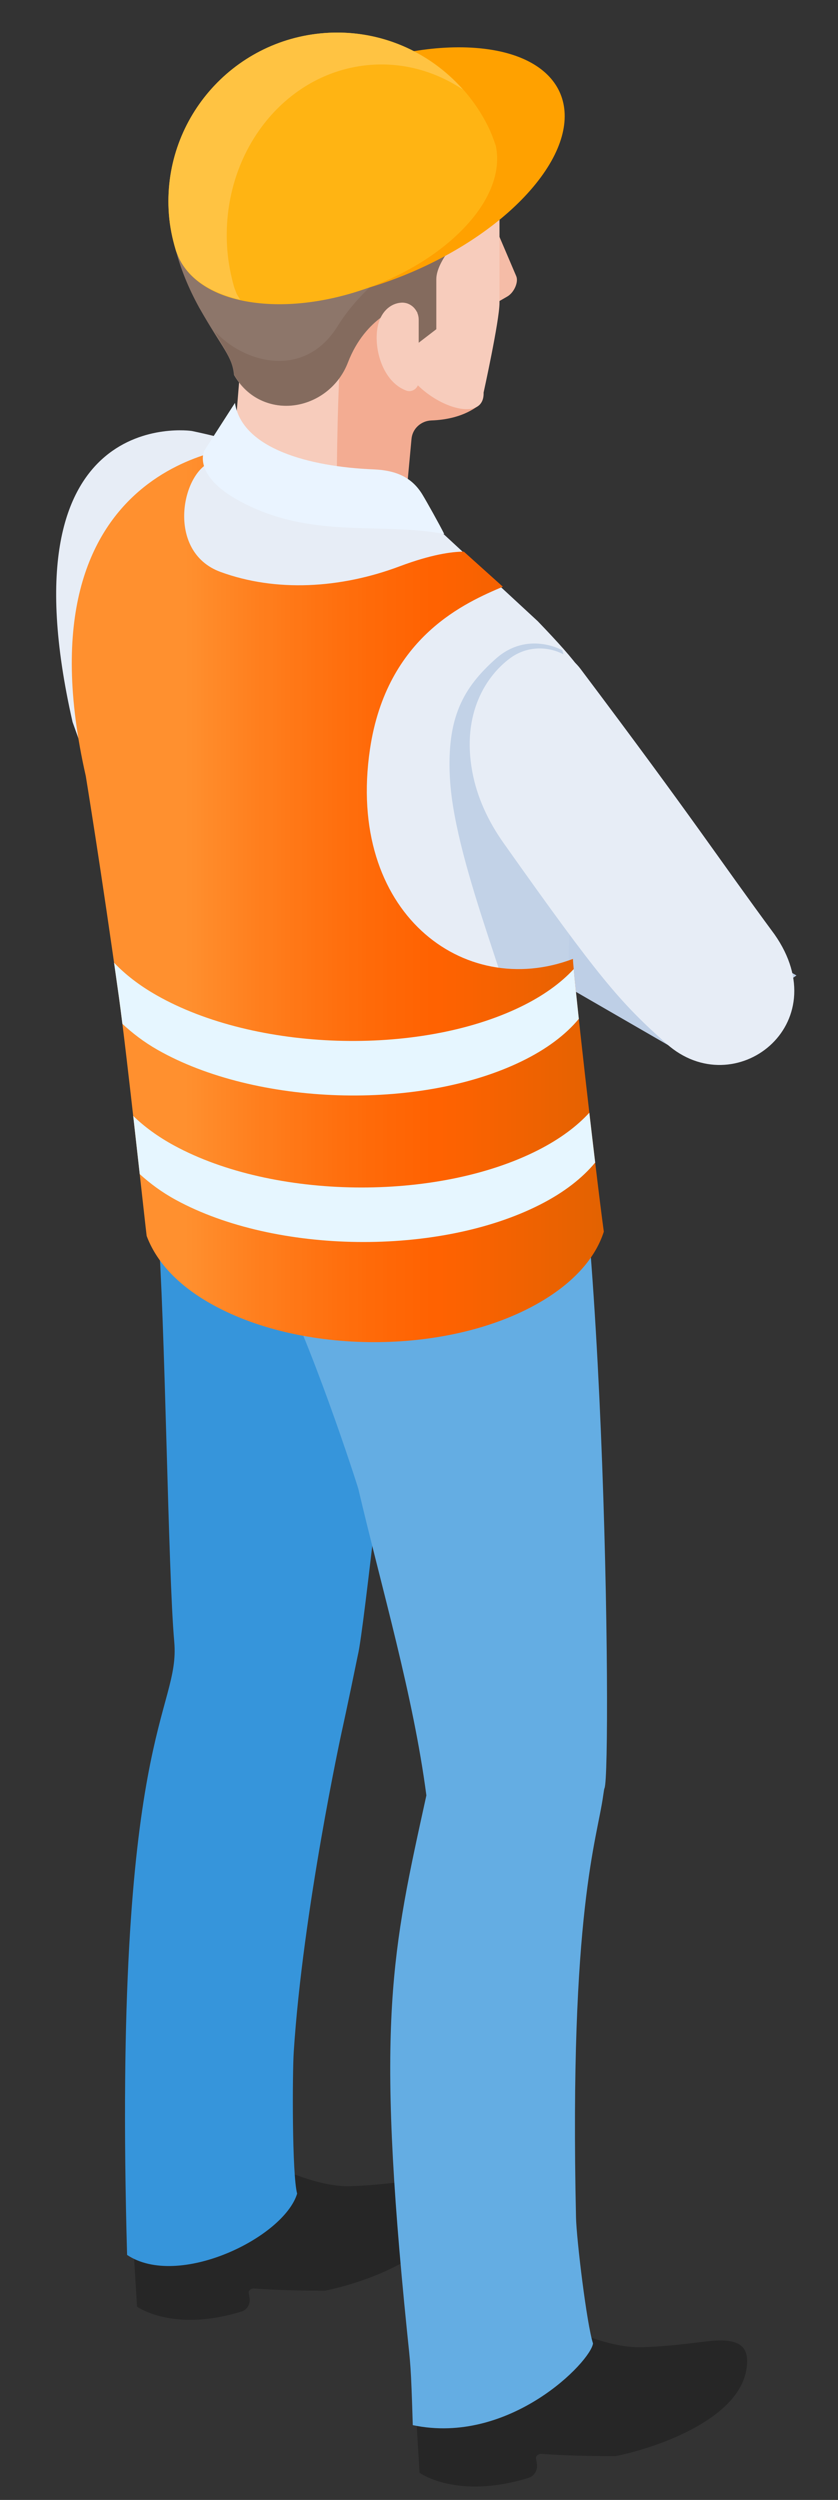 <?xml version="1.0" encoding="UTF-8"?><svg xmlns="http://www.w3.org/2000/svg" xmlns:xlink="http://www.w3.org/1999/xlink" height="560.3" preserveAspectRatio="xMidYMid meet" version="1.0" viewBox="-12.6 -7.3 188.0 560.3" width="188.0" zoomAndPan="magnify"><rect x="-12.6" y="-7.3" width="188.0" height="560.3" fill="#333333" stroke="none"/><defs><clipPath id="a"><path d="M 66 153 L 166.078 153 L 166.078 229 L 66 229 Z M 66 153"/></clipPath><clipPath id="b"><path d="M 3 92 L 123 92 L 123 294 L 3 294 Z M 3 92"/></clipPath><clipPath id="c"><path d="M 42.66 92.734 C 44.812 93.18 46.836 93.652 48.801 94.148 C 42.172 94.848 37.016 95.516 35.211 96.047 C 28.172 98.113 24.445 116.332 36.863 120.883 C 49.285 125.438 63.773 124.609 77.023 119.641 C 84.168 116.961 88.719 116.352 91.457 116.336 L 100.207 124.195 C 92.168 127.652 74.16 135.164 70.398 160.629 C 65.016 197.059 91.336 216.941 115.938 207.613 C 115.953 210.496 120.895 254.273 122.863 268.75 C 121.008 274.574 116.199 280.145 108.398 284.645 C 87.922 296.469 54.727 296.469 34.25 284.645 C 26.977 280.445 22.398 275.301 20.305 269.711 C 20.102 268.367 15.875 229.086 14.098 216.309 C 10.156 188.039 6.645 166.629 6.645 166.629 C -9.633 94.992 42.66 92.734 42.66 92.734 Z M 42.66 92.734"/></clipPath><clipPath id="d"><path d="M 42.66 92.734 C 44.812 93.18 46.836 93.652 48.801 94.148 C 42.172 94.848 37.016 95.516 35.211 96.047 C 28.172 98.113 24.445 116.332 36.863 120.883 C 49.285 125.438 63.773 124.609 77.023 119.641 C 84.168 116.961 88.719 116.352 91.457 116.336 L 100.207 124.195 C 92.168 127.652 74.16 135.164 70.398 160.629 C 65.016 197.059 91.336 216.941 115.938 207.613 C 115.953 210.496 120.895 254.273 122.863 268.75 C 121.008 274.574 116.199 280.145 108.398 284.645 C 87.922 296.469 54.727 296.469 34.25 284.645 C 26.977 280.445 22.398 275.301 20.305 269.711 C 20.102 268.367 15.875 229.086 14.098 216.309 C 10.156 188.039 6.645 166.629 6.645 166.629 C -9.633 94.992 42.66 92.734 42.66 92.734"/></clipPath><linearGradient gradientTransform="matrix(-120.559 0 0 120.559 124.062 193.123)" gradientUnits="userSpaceOnUse" id="e" x1=".01" x2="1.029" xlink:actuate="onLoad" xlink:show="other" xlink:type="simple" xmlns:xlink="http://www.w3.org/1999/xlink" y1="0" y2="0"><stop offset="0" stop-color="#e36201"/><stop offset=".008" stop-color="#e36201"/><stop offset=".016" stop-color="#e46201"/><stop offset=".023" stop-color="#e56201"/><stop offset=".031" stop-color="#e56201"/><stop offset=".039" stop-color="#e66201"/><stop offset=".047" stop-color="#e76201"/><stop offset=".055" stop-color="#e86201"/><stop offset=".063" stop-color="#e86201"/><stop offset=".07" stop-color="#e96201"/><stop offset=".078" stop-color="#ea6201"/><stop offset=".086" stop-color="#eb6201"/><stop offset=".094" stop-color="#eb6201"/><stop offset=".102" stop-color="#ec6201"/><stop offset=".109" stop-color="#ed6201"/><stop offset=".117" stop-color="#ee6201"/><stop offset=".125" stop-color="#ee6201"/><stop offset=".133" stop-color="#ef6201"/><stop offset=".141" stop-color="#f06201"/><stop offset=".148" stop-color="#f16201"/><stop offset=".156" stop-color="#f16201"/><stop offset=".164" stop-color="#f26201"/><stop offset=".172" stop-color="#f36201"/><stop offset=".18" stop-color="#f46201"/><stop offset=".188" stop-color="#f46201"/><stop offset=".195" stop-color="#f56201"/><stop offset=".203" stop-color="#f66201"/><stop offset=".211" stop-color="#f76201"/><stop offset=".219" stop-color="#f76201"/><stop offset=".227" stop-color="#f86201"/><stop offset=".234" stop-color="#f96201"/><stop offset=".242" stop-color="#fa6201"/><stop offset=".25" stop-color="#fa6201"/><stop offset=".258" stop-color="#fb6201"/><stop offset=".266" stop-color="#fc6201"/><stop offset=".273" stop-color="#fd6201"/><stop offset=".281" stop-color="#fd6201"/><stop offset=".289" stop-color="#fe6201"/><stop offset=".297" stop-color="#ff6201"/><stop offset=".313" stop-color="#ff6201"/><stop offset=".328" stop-color="#ff6302"/><stop offset=".344" stop-color="#ff6403"/><stop offset=".352" stop-color="#ff6504"/><stop offset=".359" stop-color="#ff6504"/><stop offset=".367" stop-color="#ff6605"/><stop offset=".375" stop-color="#ff6605"/><stop offset=".383" stop-color="#ff6706"/><stop offset=".391" stop-color="#ff6706"/><stop offset=".398" stop-color="#ff6807"/><stop offset=".406" stop-color="#ff6908"/><stop offset=".414" stop-color="#ff6908"/><stop offset=".422" stop-color="#ff6a09"/><stop offset=".43" stop-color="#ff6a09"/><stop offset=".438" stop-color="#ff6b0a"/><stop offset=".445" stop-color="#ff6c0b"/><stop offset=".453" stop-color="#ff6d0c"/><stop offset=".461" stop-color="#ff6d0c"/><stop offset=".469" stop-color="#ff6e0d"/><stop offset=".477" stop-color="#ff6f0e"/><stop offset=".484" stop-color="#ff6f0e"/><stop offset=".492" stop-color="#ff700f"/><stop offset=".5" stop-color="#ff7110"/><stop offset=".508" stop-color="#ff7211"/><stop offset=".516" stop-color="#ff7312"/><stop offset=".523" stop-color="#ff7312"/><stop offset=".531" stop-color="#ff7413"/><stop offset=".539" stop-color="#ff7514"/><stop offset=".547" stop-color="#ff7615"/><stop offset=".555" stop-color="#ff7716"/><stop offset=".563" stop-color="#ff7716"/><stop offset=".57" stop-color="#ff7817"/><stop offset=".578" stop-color="#ff7918"/><stop offset=".586" stop-color="#ff7a19"/><stop offset=".594" stop-color="#ff7b1a"/><stop offset=".602" stop-color="#ff7c1b"/><stop offset=".609" stop-color="#ff7d1c"/><stop offset=".617" stop-color="#ff7d1c"/><stop offset=".625" stop-color="#ff7e1d"/><stop offset=".633" stop-color="#ff7f1e"/><stop offset=".641" stop-color="#ff801f"/><stop offset=".648" stop-color="#ff8120"/><stop offset=".656" stop-color="#ff8221"/><stop offset=".664" stop-color="#ff8322"/><stop offset=".672" stop-color="#ff8423"/><stop offset=".68" stop-color="#ff8524"/><stop offset=".688" stop-color="#ff8625"/><stop offset=".695" stop-color="#ff8726"/><stop offset=".703" stop-color="#ff8827"/><stop offset=".711" stop-color="#ff8928"/><stop offset=".719" stop-color="#ff8a29"/><stop offset=".727" stop-color="#ff8b2a"/><stop offset=".734" stop-color="#ff8c2b"/><stop offset=".738" stop-color="#ff8d2c"/><stop offset=".742" stop-color="#ff8d2c"/><stop offset=".746" stop-color="#ff8e2d"/><stop offset=".75" stop-color="#ff8e2d"/><stop offset=".754" stop-color="#ff8f2e"/><stop offset=".758" stop-color="#ff8f2e"/><stop offset=".766" stop-color="#ff902f"/><stop offset=".781" stop-color="#ff902f"/><stop offset=".813" stop-color="#ff902f"/><stop offset=".875" stop-color="#ff902f"/><stop offset="1" stop-color="#ff902f"/></linearGradient></defs><g><g clip-path="url(#a)"><path d="M 66.195 153.652 L 166.082 211.324 L 140.777 228.953 L 66.195 185.895 L 66.195 153.652" fill="#becfe6"/></g><g><path d="M 96.91 39.824 L 88.562 44.641 L 88.562 66.453 L 101.223 59.148 C 102.738 58.273 103.773 55.91 103.219 54.605 L 96.91 39.824" fill="#f5bca7"/></g><g><path d="M 16.68 485.578 L 18.141 509.68 C 18.141 509.68 26.191 515.535 41.602 510.766 C 42.855 510.379 43.602 509.07 43.395 507.777 L 43.172 506.379 C 43.371 505.879 43.859 505.562 44.395 505.605 C 46.359 505.766 51.613 506.105 60.285 506.105 C 68.961 504.371 86.75 498.297 88.484 487.453 C 89.309 482.285 86.898 480.57 79.707 481.445 C 75.977 481.902 71.297 482.527 65.926 482.68 C 59.938 482.848 52.895 480.008 46.617 477.152 L 16.68 485.578" fill="#262626"/></g><g><path d="M 26.488 360.621 C 25.07 344.738 24.488 288.574 22.789 267.23 C 20.121 233.66 21.66 208.34 21.66 208.34 C 21.66 208.34 86.105 224.957 78.477 277.602 C 74.574 304.52 69.109 357.98 67.688 363.613 C 65.48 374.461 64.031 380.984 64.031 380.984 C 64.031 380.984 55.332 421.031 53.301 452.566 C 52.988 457.402 52.898 480.023 54.062 484.355 C 51.012 494.273 27.359 505.719 15.914 498.09 C 12.609 380.344 27.906 376.504 26.488 360.621" fill="#3695db"/></g><g><path d="M 80.004 521.793 L 81.527 546.918 C 81.527 546.918 89.922 553.02 105.98 548.051 C 107.289 547.645 108.07 546.285 107.852 544.934 L 107.617 543.477 C 107.828 542.953 108.336 542.625 108.895 542.672 C 110.941 542.836 116.418 543.191 125.457 543.191 C 134.504 541.383 153.043 535.051 154.852 523.746 C 155.715 518.359 153.199 516.57 145.707 517.488 C 141.816 517.961 136.938 518.613 131.336 518.773 C 125.098 518.949 117.754 515.984 111.211 513.012 L 80.004 521.793" fill="#262626"/></g><g><path d="M 48.754 277.559 C 42.734 266.648 36.898 251.48 35.848 232.621 C 40.109 224.094 115.883 224.59 115.883 224.59 L 112.332 229.516 C 115.121 230.484 109.875 217.434 110.969 219.414 C 123.176 241.539 124.691 390.039 123.02 393.465 C 122.953 393.598 122.855 394.156 122.727 395.094 C 121.375 404.98 115.098 421.031 116.625 489.695 C 116.73 494.539 119.035 513.664 120.438 517.926 C 119.93 521.996 101.746 540.812 80.004 536.238 C 79.59 522.461 79.484 522.789 78.73 515.383 C 71.609 445.445 75.391 429.996 83.055 395.094 C 80.117 372.711 73.109 349.02 67.797 326.43 C 67.598 325.586 56.824 292.176 48.754 277.559" fill="#64ade3"/></g><g><path d="M 38.535 109.062 L 42.113 65.23 L 96.16 41.664 L 81.844 61.887 L 80.461 78.84 C 83.461 82.09 88.203 86.793 84.957 86.793 C 80.379 86.793 79.48 90.852 79.48 90.852 L 78.328 104.973 C 78.328 104.973 70.359 122.648 50.391 121.043 C 35.008 119.805 38.535 109.062 38.535 109.062" fill="#f7ccbc"/></g><g><path d="M 96.16 42.785 L 81.844 63.008 L 82.734 77.777 C 85.734 81.027 97.426 81.48 94.875 83.488 C 91.512 86.133 87.266 86.828 84.191 86.934 C 81.863 87.012 79.934 88.754 79.719 91.07 L 78.328 106.09 C 78.328 106.09 73.43 115.859 62.957 120.207 C 62.59 75.438 64.52 63.367 64.52 63.367 L 62.68 57.383 L 96.16 42.785" fill="#f3ac92"/></g><g><path d="M 77.473 61.395 L 80.012 78.969 L 93.215 70.738 L 95.051 21.785 C 95.051 21.785 67.625 -7.258 44.246 5.328 C 44.066 5.426 12.027 25.254 32.105 61.684 C 37.375 70.949 39.508 72.547 39.891 76.746 C 40.23 77.336 40.605 77.891 41.008 78.414 C 47.73 87.215 61.434 84.266 65.445 73.941 C 69.453 63.629 77.473 61.395 77.473 61.395" fill="#8d766a"/></g><g><path d="M 42.051 79.453 C 41.262 78.598 40.551 77.652 39.941 76.605 C 39.664 73.523 38.121 71.52 35.527 66.859 C 41.914 73.996 55.609 77.914 63.141 65.801 C 71.914 51.688 88.699 45.582 89.461 40.242 C 90.59 32.352 90.348 25.664 93.953 18.559 C 94.555 17.367 95.402 14.223 95.637 13.297 C 96.246 16.797 95.105 21.645 95.105 21.645 L 93.27 70.598 L 80.066 78.828 L 77.527 61.254 C 77.527 61.254 69.434 63.508 65.445 73.941 C 61.715 83.703 49.145 87.121 42.051 79.453" fill="#846b5e"/></g><g><path d="M 82.613 80.367 C 88.418 85.051 96.09 86.293 95.891 80.691 C 95.891 80.691 99.457 64.516 99.457 60.59 L 99.457 35.777 C 99.48 35.312 95.051 21.785 95.051 21.785 C 93.555 24.086 92.461 43.973 92.461 43.973 C 92.461 43.973 85.285 50.508 85.285 55.289 L 85.285 66.484 L 81.18 69.633 L 81 62.637 C 81 62.637 75.395 62.723 75.539 64.934 C 75.961 71.574 77.738 76.438 82.613 80.367" fill="#f7ccbc"/></g><g><path d="M 81.332 64.332 C 81.332 62.195 79.555 60.398 77.422 60.535 C 74.895 60.699 72.695 62.723 72.094 66.102 C 71.215 71.039 73.332 78.297 78.531 80.238 C 79.891 80.746 81.332 79.656 81.332 78.203 L 81.332 64.332" fill="#f7ccbc"/></g><g><path d="M 3.68 154.531 C -12.598 82.895 30.402 89.289 30.402 89.289 C 45.234 92.359 67.246 99.859 81.34 107.25 L 108.043 131.93 C 126.246 150.855 121.266 149.195 116.906 171.746 C 116.859 171.992 116.609 182.523 116.559 182.777 C 111.98 205.527 113.453 208.484 113.453 212.582 C 113.453 214.961 109.793 236.848 111.59 245.496 C 112.309 248.941 21.07 229.59 21.07 229.59 C 22.414 219.73 21.578 204.414 21.578 204.414 L 3.68 154.531" fill="#e7edf6"/></g><g><path d="M 88.34 167.172 C 87.582 153.516 91.324 146.84 98.641 140.332 C 105.766 134 113.551 138.438 113.551 138.438 L 123.594 174.305 C 123.266 180.012 117.23 186.871 117.18 187.121 C 112.602 209.871 116.672 219.137 116.672 223.234 C 116.672 225.613 121.707 259.203 111.516 265.004 C 111.238 265.16 110.926 265.301 110.641 265.453 C 108.707 255.676 105.84 240.273 105.258 232.086 C 104.355 219.496 89.461 187.316 88.34 167.172" fill="#c2d2e7"/></g><g clip-path="url(#b)"><g clip-path="url(#c)"><g clip-path="url(#d)"><path d="M 122.863 92.734 L 122.863 296.469 L 0 296.469 L 0 92.734 Z M 122.863 92.734" fill="url(#e)"/></g></g></g><g><path d="M 33.242 93.684 L 40.109 83.004 C 41.711 93.246 56.738 97.312 71.223 97.902 C 76.492 98.121 79.879 99.812 82.152 103.523 C 83.105 105.082 85.984 110.23 87.059 112.383 C 72.574 109.629 57.133 113.699 41.09 104.965 C 30.418 99.16 33.242 93.684 33.242 93.684" fill="#eaf4ff"/></g><g><path d="M 101.871 140.199 C 96.48 144.168 90.957 152.574 93.348 165.629 C 94.406 171.395 96.949 176.805 100.336 181.59 C 121.82 211.938 126.555 217.41 136.965 226.664 C 152.18 240.195 175.398 222.371 161.145 202.102 C 148.516 184.996 143.414 176.863 117.629 142.609 C 113.902 137.656 106.859 136.523 101.871 140.199" fill="#e7edf6"/></g><g><path d="M 33.516 29.035 C 46.68 13.359 73.793 1.906 94.102 3.441 C 114.41 4.977 120.195 18.914 107.027 34.59 C 93.863 50.266 66.746 61.719 46.441 60.184 C 26.133 58.648 20.348 44.711 33.516 29.035" fill="#ffa100"/></g><g><path d="M 60.219 0.105 C 76.113 -1.082 90.391 7.754 97 21.242 C 97.652 22.57 98.148 23.988 98.641 25.402 C 99.664 30.371 98.016 36.191 93.055 42.066 C 81.973 55.18 59.383 63.309 42.578 60.234 C 34.617 58.777 29.496 55.027 27.375 50.137 C 27.215 49.676 26.98 49.254 26.84 48.781 C 26.059 46.191 25.5 43.5 25.289 40.688 C 23.727 19.836 39.367 1.668 60.219 0.105" fill="#ffb413"/></g><g><path d="M 60.219 0.105 C 72.465 -0.809 83.711 4.262 91.27 12.789 C 85.242 8.781 78.117 6.676 70.609 7.234 C 51.215 8.688 36.789 27.215 38.391 48.621 C 38.609 51.504 39.148 54.27 39.891 56.934 C 40.027 57.418 40.25 57.852 40.398 58.328 C 40.621 58.879 41 59.355 41.289 59.879 C 34.117 58.258 29.371 54.738 27.371 50.137 C 27.215 49.676 26.98 49.254 26.84 48.781 C 26.059 46.191 25.5 43.496 25.289 40.688 C 23.727 19.836 39.367 1.668 60.219 0.105" fill="#ffc342"/></g><g><path d="M 104.129 218.387 C 109.258 215.91 113.223 213.02 116.109 209.898 C 116.32 212.262 116.727 216.195 117.254 221.055 C 114.324 224.586 110.039 227.852 104.336 230.609 C 81.383 241.711 44.871 240.547 22.785 228.016 C 19.605 226.211 17.082 224.227 14.859 222.176 C 14.578 219.895 14.316 217.895 14.098 216.309 C 13.723 213.621 13.352 211.02 12.988 208.465 C 15.465 211.078 18.625 213.551 22.582 215.793 C 44.668 228.324 81.18 229.488 104.129 218.387" fill="#e6f6ff"/></g><g><path d="M 108.082 250.492 C 112.992 248 116.812 245.145 119.613 242.086 C 120.055 245.91 120.5 249.699 120.926 253.258 C 118.07 256.707 113.984 259.938 108.52 262.707 C 85.785 274.246 49.258 273.785 26.938 261.676 C 23.648 259.895 21.039 257.914 18.75 255.852 C 18.305 251.871 17.801 247.371 17.285 242.805 C 19.734 245.184 22.758 247.43 26.5 249.461 C 48.82 261.566 85.348 262.027 108.082 250.492" fill="#e6f6ff"/></g></g></svg>